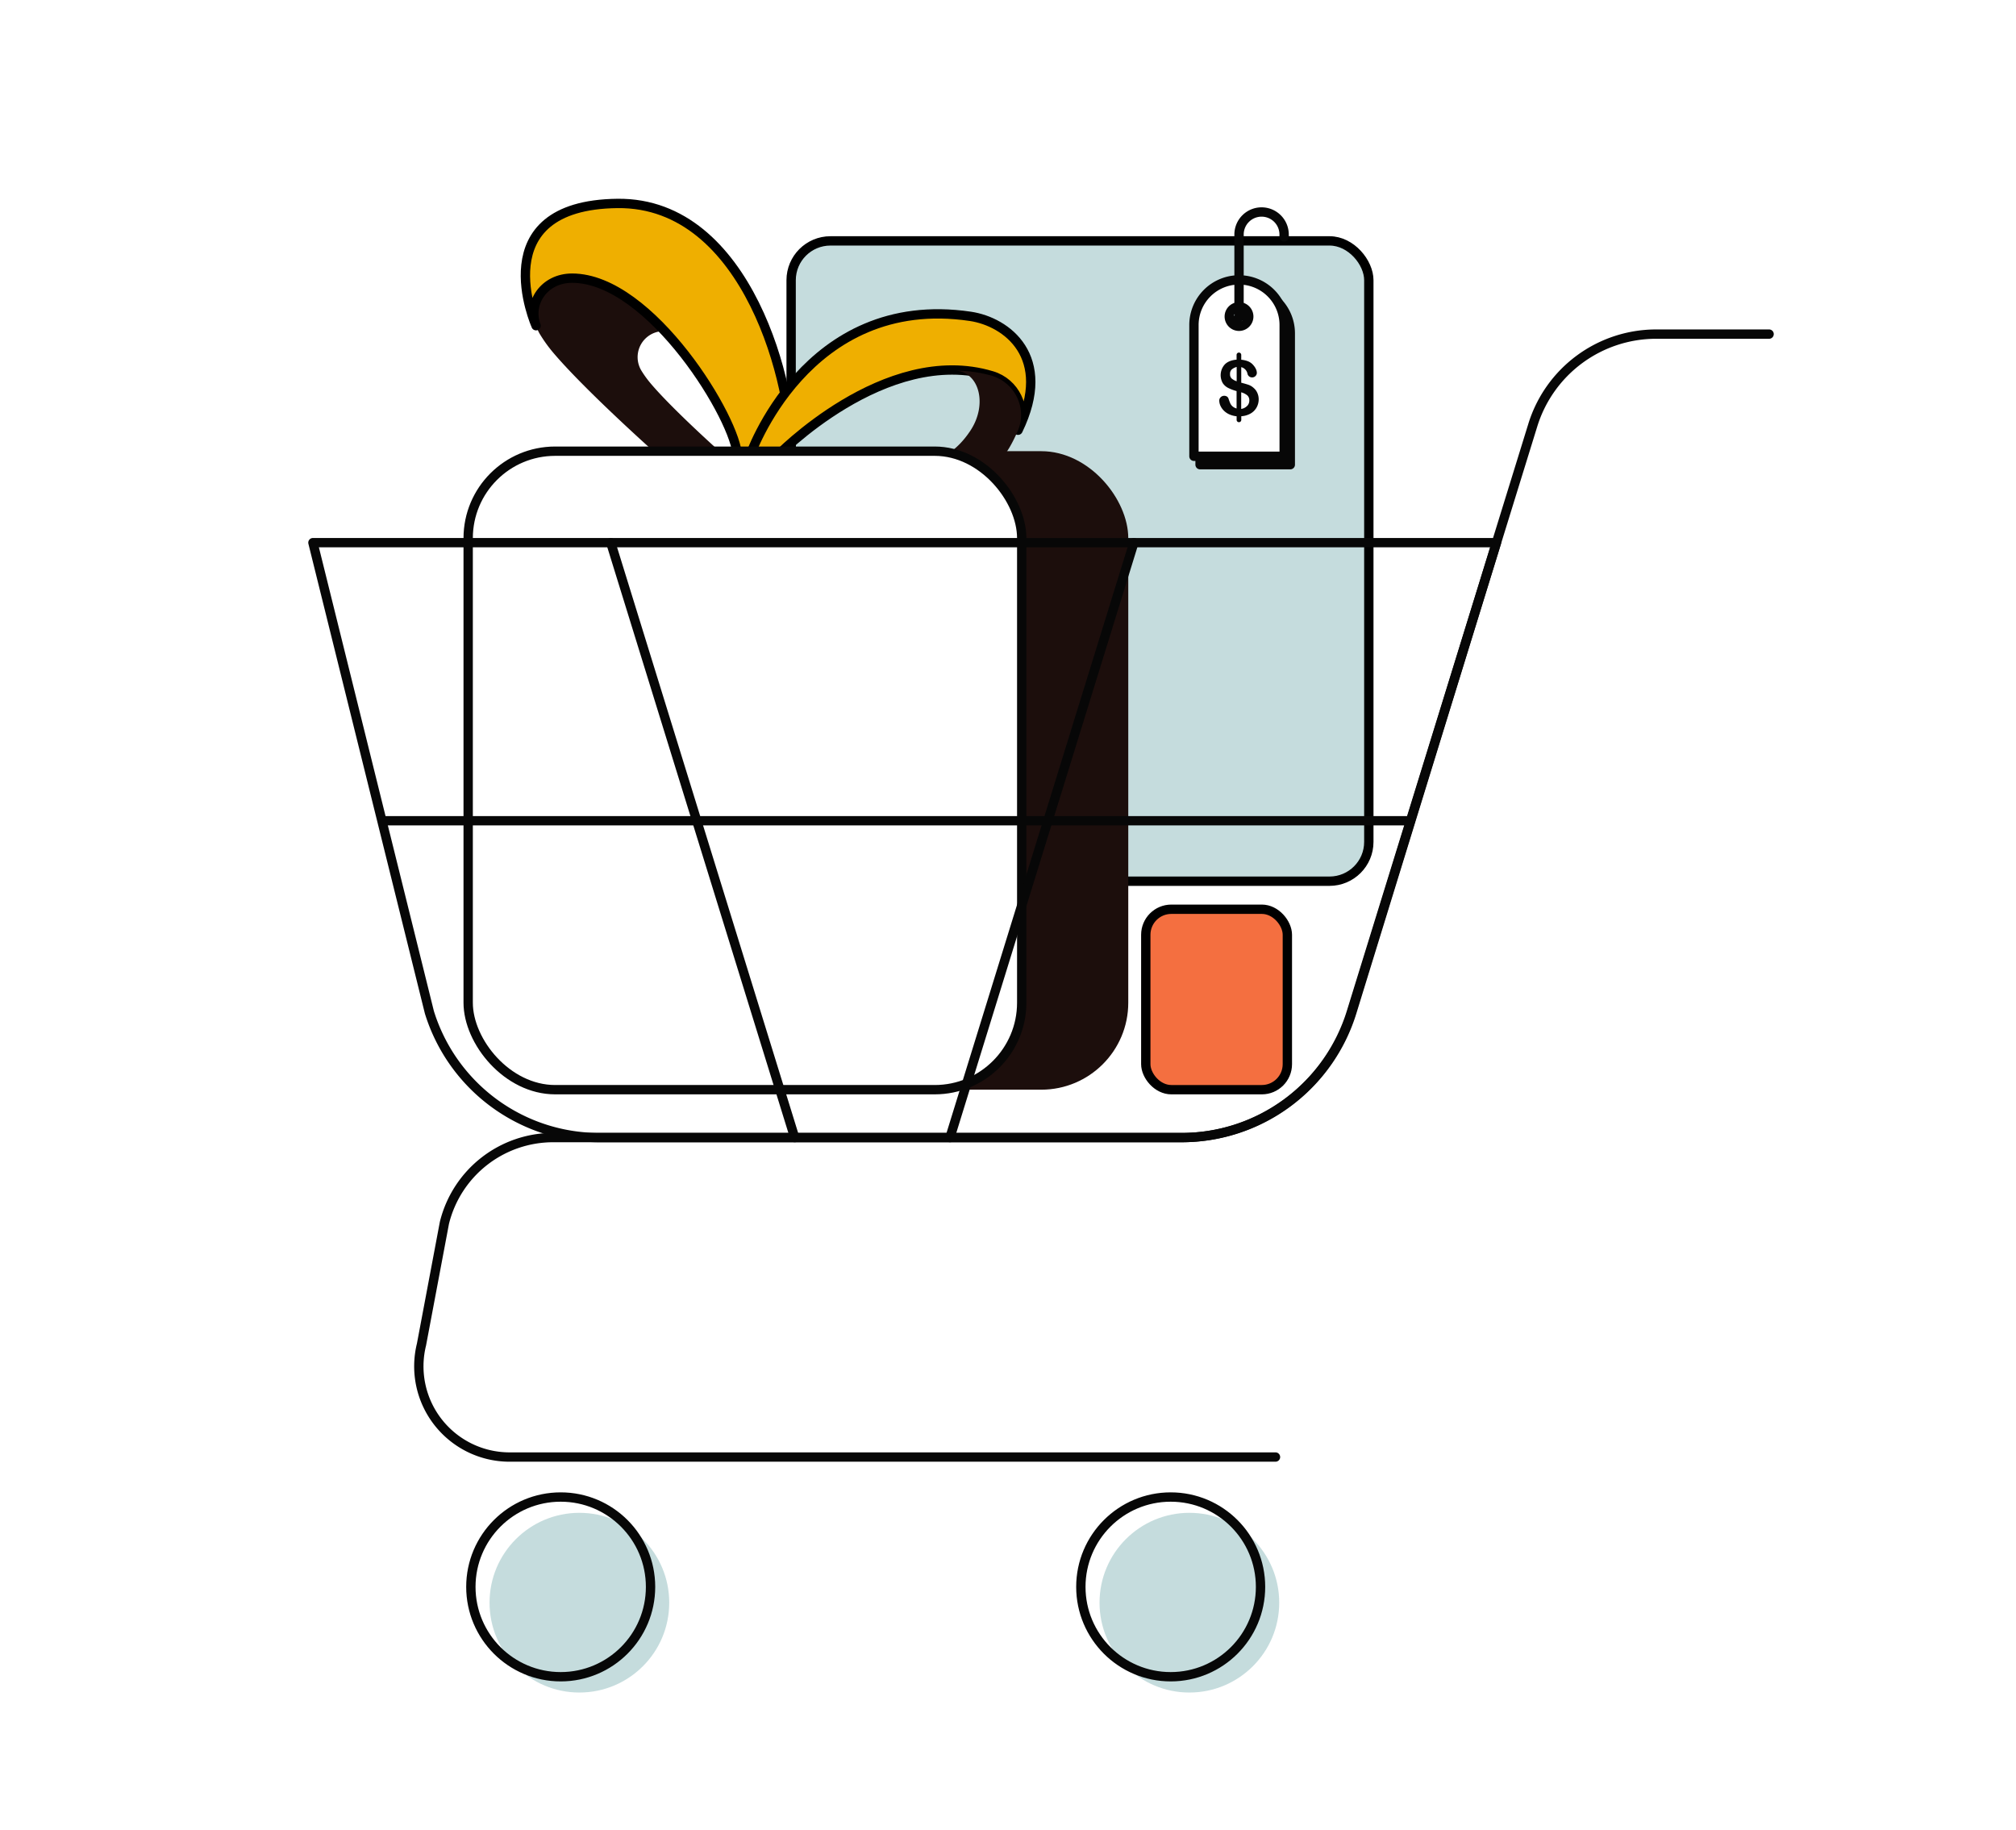 <svg xmlns="http://www.w3.org/2000/svg" viewBox="0 0 1295.88 1175.9"><defs><style>.cls-1,.cls-4{fill:#ffffff;}.cls-2,.cls-8{fill:#c5dcdd;}.cls-2,.cls-7,.cls-9{stroke:#000;}.cls-2,.cls-3,.cls-4,.cls-7,.cls-9{stroke-linecap:round;stroke-linejoin:round;stroke-width:6px;}.cls-3{fill:none;}.cls-3,.cls-4{stroke:#070707;}.cls-5{fill:#070707;}.cls-6{fill:#1c0e0c;}.cls-7{fill:#efaf00;}.cls-9{fill:#f46f40;}</style></defs><g id="Layer_2" data-name="Layer 2"><rect id="BACKGROUND" class="cls-1" x="-5476.59" y="-6265.3" width="9809.85" height="9381.84"/></g><g id="Layer_1" data-name="Layer 1"><g id="SHOPPING_CART" data-name="SHOPPING CART"><rect class="cls-2" x="508.54" y="154.82" width="371.34" height="411.53" rx="25.27"/><path class="cls-3" d="M820.87,193.75a29,29,0,0,0-49.47,20.49v84.41h58V214.24A28.89,28.89,0,0,0,820.87,193.75ZM800.38,215.1a6.26,6.26,0,1,1,6.25-6.26A6.26,6.26,0,0,1,800.38,215.1Z"/><path class="cls-4" d="M816.94,188.35a29,29,0,0,0-49.47,20.49v84.41h58V208.84A28.9,28.9,0,0,0,816.94,188.35ZM796.45,209.7a6.26,6.26,0,1,1,6.25-6.26A6.26,6.26,0,0,1,796.45,209.7Z"/><path class="cls-3" d="M796.45,201.09V150.74a14.49,14.49,0,0,1,14.49-14.49h0a14.49,14.49,0,0,1,14.49,14.49v1.45"/><path class="cls-5" d="M808.23,252.56a8.83,8.83,0,0,0-2.3-3.16,9.69,9.69,0,0,0-3.16-2Q801,246.78,798,246l-.13,0v-10H798a5.45,5.45,0,0,1,3.83,4,3,3,0,0,0,3.06,2.56,2.94,2.94,0,0,0,2.13-.88,2.88,2.88,0,0,0,.88-2.08,5.93,5.93,0,0,0-.59-2.39,10.39,10.39,0,0,0-1.68-2.53,8.7,8.7,0,0,0-3.21-2.4,15.17,15.17,0,0,0-4.42-1.06h-.13V228.1a1.48,1.48,0,1,0-3,0v3.05q-5,.43-7.59,3.08a10.31,10.31,0,0,0-1.29,12,9,9,0,0,0,3.52,3.11,29.41,29.41,0,0,0,5.36,2v11.19a6.58,6.58,0,0,1-2.56-1.32,6.05,6.05,0,0,1-1.46-1.91,30.08,30.08,0,0,1-1.13-3,2.63,2.63,0,0,0-1-1.42,3.25,3.25,0,0,0-1.83-.5,3,3,0,0,0-2.25.93,2.86,2.86,0,0,0-.9,2.08,8.31,8.31,0,0,0,.67,3.19,10.6,10.6,0,0,0,2.08,3.13,11.67,11.67,0,0,0,3.51,2.51,15.3,15.3,0,0,0,4.9,1.32v2.31a1.48,1.48,0,0,0,3,0v-2.35H798a13.52,13.52,0,0,0,6-1.81,10.14,10.14,0,0,0,3.79-3.91,10.68,10.68,0,0,0,1.29-5.14A9.9,9.9,0,0,0,808.23,252.56Zm-16.5-9.27a3.69,3.69,0,0,1-1.06-2.88,3.76,3.76,0,0,1,1.13-3,8.41,8.41,0,0,1,3.13-1.58v9.2A9.5,9.5,0,0,1,791.73,243.29Zm10,17.51a6.71,6.71,0,0,1-3.76,2h-.13V252.17l.13,0a10.57,10.57,0,0,1,3.8,1.94,4.12,4.12,0,0,1,1.28,3.24A4.92,4.92,0,0,1,801.77,260.8Z"/><path class="cls-6" d="M474,293.57H424S376,251,355,225.94A94.12,94.12,0,0,1,347.19,215a23.76,23.76,0,0,1,20.07-36.25h.53C418.54,178.77,474.07,270.7,474,293.57Z"/><path class="cls-1" d="M501.61,293.57H466.43S432.65,263.64,417.88,246a67.2,67.2,0,0,1-5.52-7.68,16.71,16.71,0,0,1,14.12-25.5h.38C462.56,212.81,501.63,277.48,501.61,293.57Z"/><path class="cls-7" d="M397,130.75c84.15-.88,113.42,119.37,111.59,162.82H474c0-22.87-55.5-114.8-106.25-114.8-18,0-28.6,16-23.18,30.57C344.61,209.34,309.74,131.67,397,130.75Z"/><path class="cls-7" d="M654.39,276.51c5.93-14.21-2-30.57-16.83-35C569,220.8,499,293.57,499,293.57h-17.2s36-106,142-90.25C646.92,206.77,677.39,229.12,654.39,276.51Z"/><path class="cls-6" d="M654.29,276.75c-3.19,7.44-7.09,14.42-9.85,16.82h-39s9.33-3.16,18.34-16.82c11-16.59,5.88-37.13-9.13-38.53a87.33,87.33,0,0,1,22.88,3.26C652.42,246,660.41,262.48,654.29,276.75Z"/><rect class="cls-6" x="358.79" y="289.98" width="366.46" height="410.36" rx="55.91"/><rect class="cls-4" x="300.94" y="289.98" width="355.82" height="410.36" rx="55.91"/><g id="SHOPPING_CART-2" data-name="SHOPPING CART"><path class="cls-3" d="M1137.17,214.73h-72.61a83,83,0,0,0-79.26,58.45L868.61,650.57A114.31,114.31,0,0,1,759.4,731.12H355.61a72,72,0,0,0-69.94,54.79l-14.75,78.27a58.31,58.31,0,0,0,56.61,72.26H819.88"/><path class="cls-3" d="M759.77,731.12H385.23A114.31,114.31,0,0,1,276,650.57l-74.85-301.8H961.93L869,650.45A114.31,114.31,0,0,1,759.77,731.12Z"/><line class="cls-3" x1="510.83" y1="731.12" x2="392.6" y2="348.77"/><line class="cls-3" x1="610.63" y1="731.12" x2="728.86" y2="348.77"/><line class="cls-3" x1="906.67" y1="527.49" x2="247.2" y2="527.49"/><circle class="cls-8" cx="764.53" cy="1030.04" r="57.75"/><circle class="cls-8" cx="372.43" cy="1030.04" r="57.75"/><circle class="cls-3" cx="752.52" cy="1019.89" r="57.75"/><circle class="cls-3" cx="360.42" cy="1019.89" r="57.75"/></g><rect class="cls-9" x="736.51" y="584.37" width="91" height="115.97" rx="16.41"/></g></g></svg>
